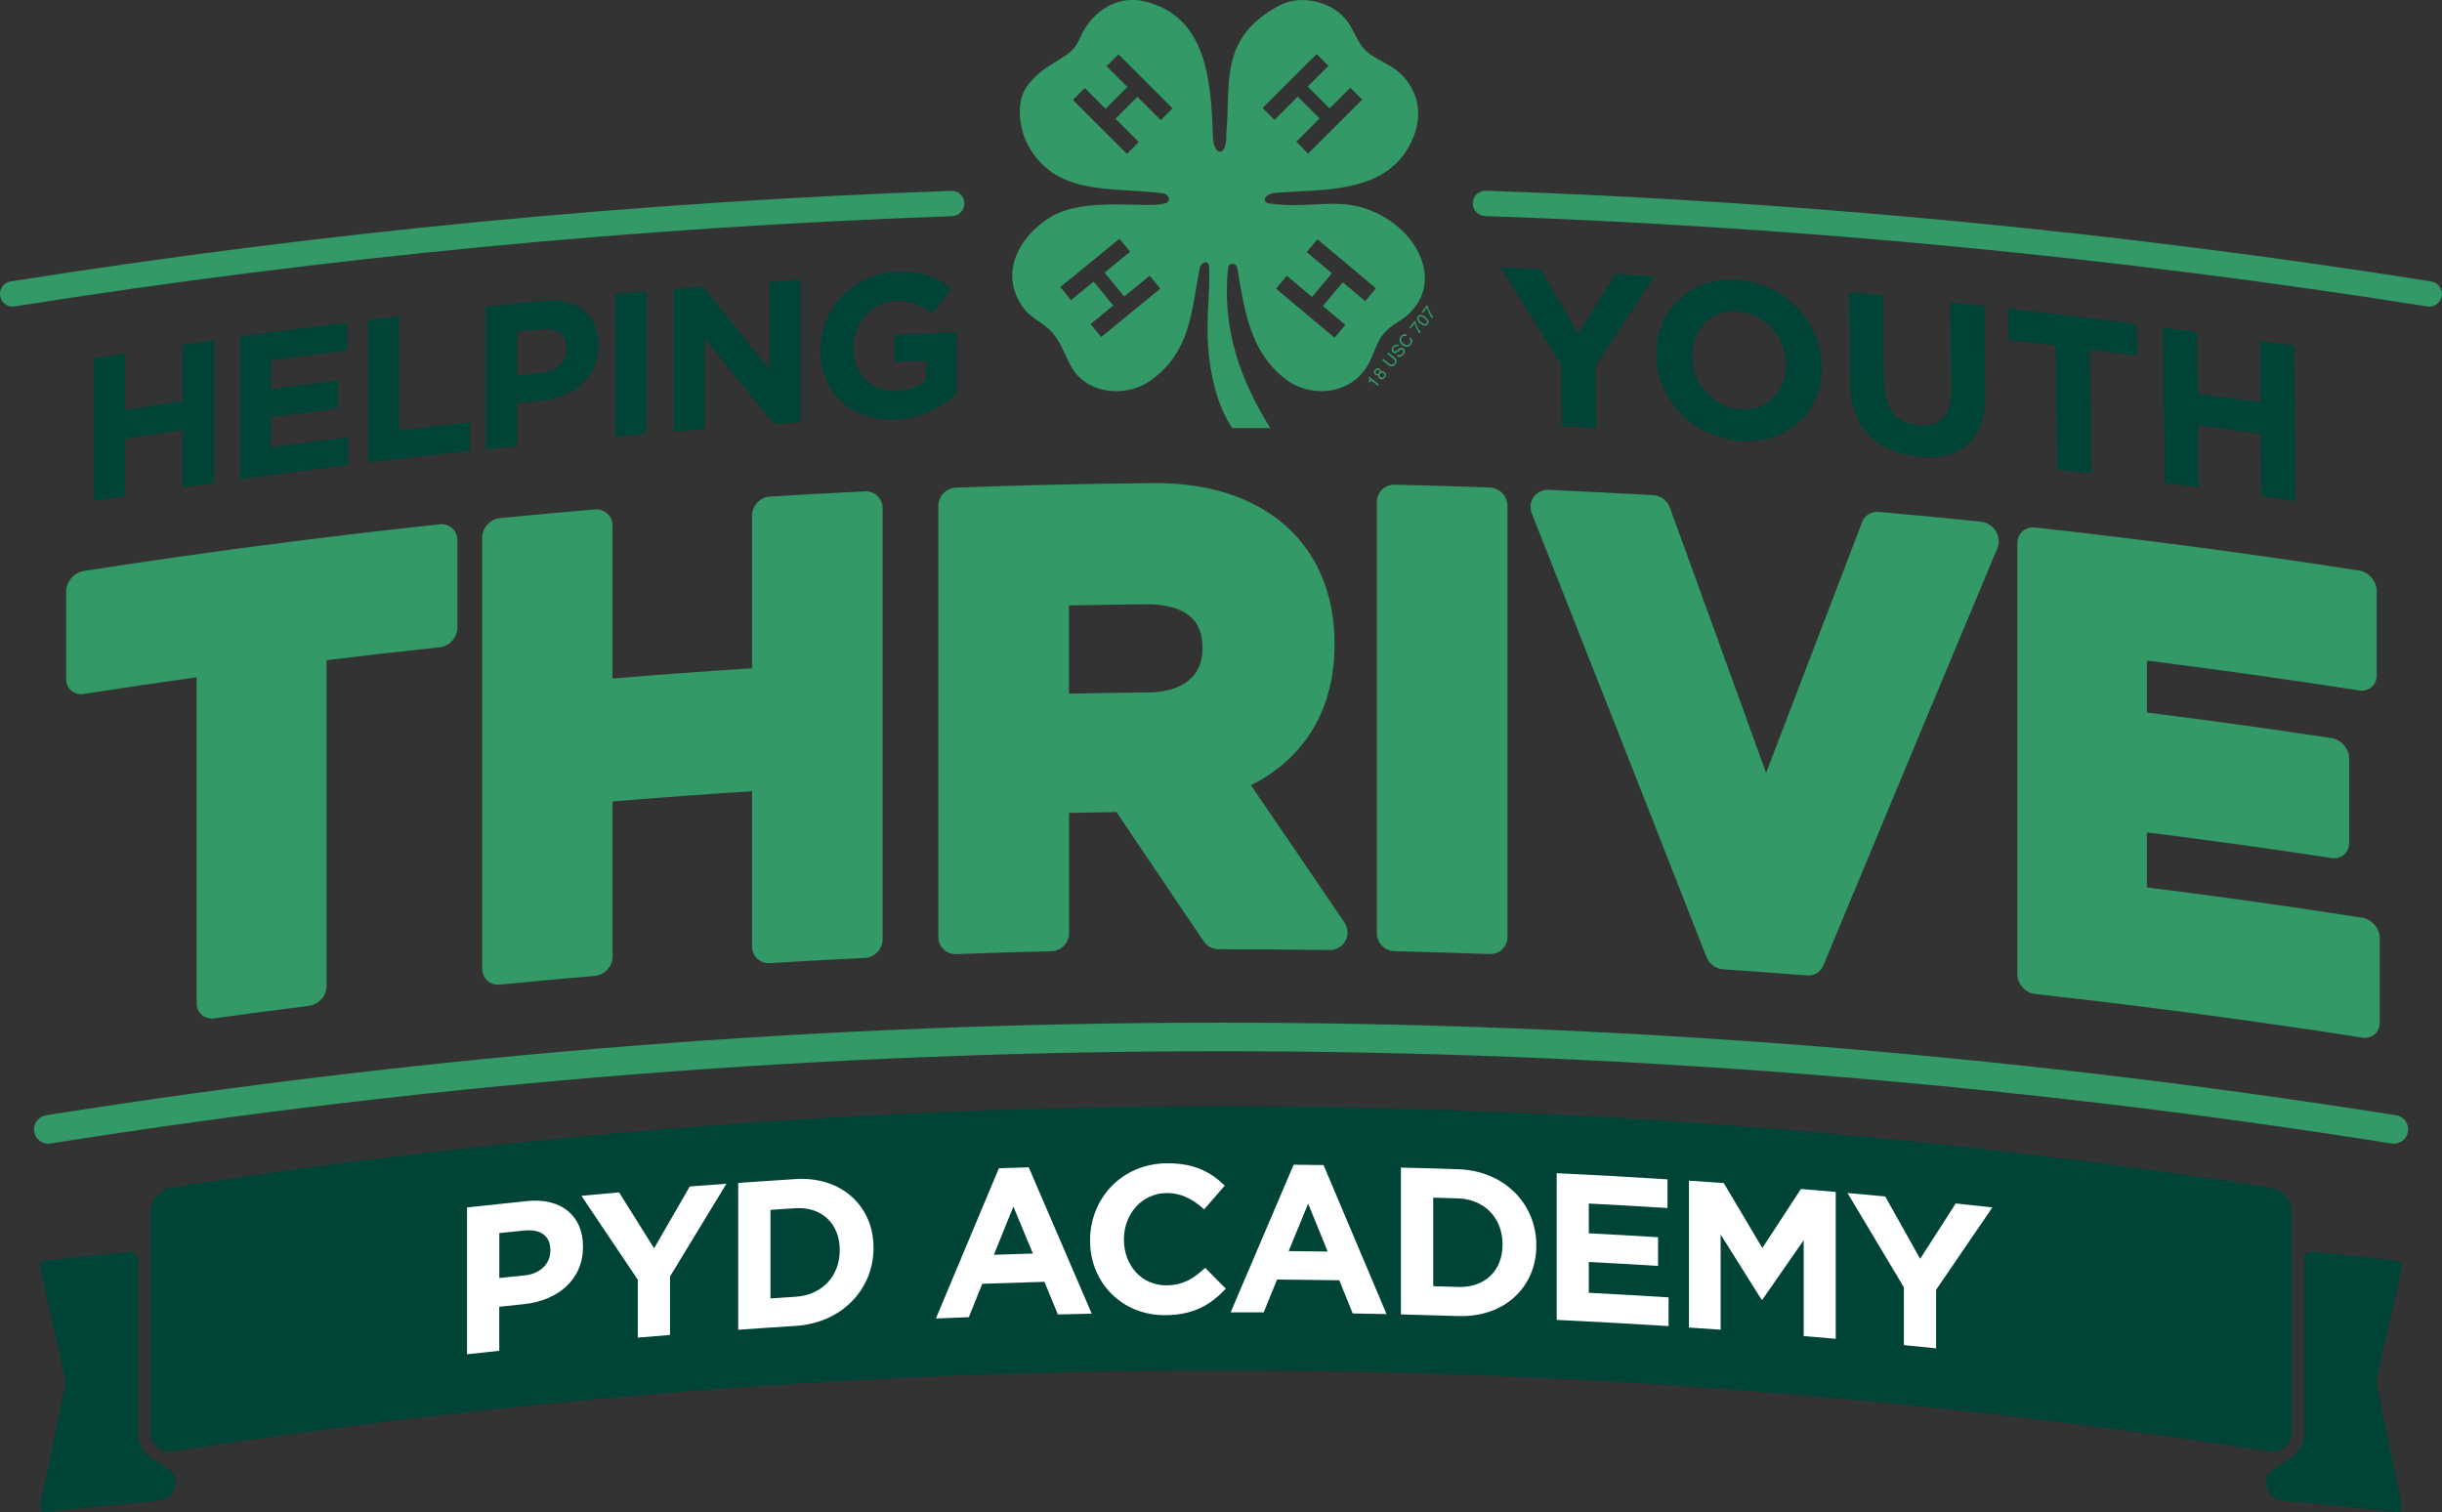 <?xml version="1.0" encoding="UTF-8"?>
<svg id="Layer_2" data-name="Layer 2" xmlns="http://www.w3.org/2000/svg" xmlns:xlink="http://www.w3.org/1999/xlink" viewBox="0 0 437.92 271.18">
  <rect x="0" y="0" width="437.92" height="271.18" fill="#333333" stroke="none"/>
  <defs>
    <style>
      .cls-1, .cls-2, .cls-3 {
        fill: none;
      }

      .cls-2 {
        clip-path: url(#clippath-1);
      }

      .cls-4 {
        fill: #004438;
      }

      .cls-5 {
        fill: #fff;
      }

      .cls-6 {
        fill: #396;
      }

      .cls-3 {
        clip-path: url(#clippath);
      }
    </style>
    <clipPath id="clippath">
      <rect class="cls-1" width="437.92" height="271.18"/>
    </clipPath>
    <clipPath id="clippath-1">
      <rect class="cls-1" width="437.92" height="271.18"/>
    </clipPath>
  </defs>
  <g id="Type">
    <g id="PYD_Academy_Primary" data-name="PYD Academy Primary">
      <g class="cls-3">
        <g class="cls-2">
          <path class="cls-6" d="m435.65,54.99c-.12,0-.24,0-.36-.03-55.73-8.83-112.58-14.28-168.98-16.21-1.26-.04-2.24-1.1-2.2-2.35.04-1.26,1.11-2.24,2.35-2.2,56.58,1.94,113.62,7.41,169.53,16.27,1.24.2,2.09,1.36,1.89,2.6-.18,1.12-1.14,1.92-2.24,1.92"/>
          <path class="cls-6" d="m2.27,54.99c-1.1,0-2.07-.8-2.24-1.92-.2-1.24.65-2.41,1.89-2.6,55.63-8.81,112.38-14.27,168.67-16.24,1.27-.03,2.31.94,2.35,2.19.04,1.25-.94,2.31-2.19,2.35-56.11,1.96-112.67,7.4-168.12,16.18-.12.02-.24.03-.36.03"/>
          <path class="cls-6" d="m244.83,54.01l-4.03-3.38-3.57,4.25,4.03,3.38-1.93,2.31-10.5-8.8,1.93-2.31,4.53,3.79,3.56-4.24-4.52-3.8,1.92-2.3,10.49,8.79-1.93,2.31Zm-8.73-44.33l2.13,2.14-3.73,3.71,3.93,3.92,3.71-3.72,2.13,2.14-9.69,9.68-2.12-2.13,4.18-4.17-3.92-3.92-4.16,4.17-2.15-2.13,9.7-9.68Zm-27.96,11.86l-4.17-4.17-3.93,3.92,4.17,4.18-2.12,2.13-9.69-9.68,2.14-2.13,3.71,3.72,3.92-3.92-3.72-3.72,2.13-2.13,9.69,9.69-2.13,2.12Zm-10.66,38.91l-1.91-2.33,4.07-3.33-3.52-4.29-4.06,3.33-1.91-2.34,10.6-8.67,1.91,2.33-4.58,3.74,3.52,4.29,4.57-3.74,1.91,2.32-10.6,8.68Zm55.3-4.3c5.46-5.35,2.09-13.22-4.26-17.04-7.53-4.52-12.56-1.42-20.96-2.63-1.11-.16-1.1-1.41.76-1.85,7.86-.76,18.89.33,23.92-7.65,2.2-3.49,3.17-7.98.33-12.12-2.19-3.19-5.17-3.66-7.43-5.57-1.18-1-1.94-2.76-2.95-4.59-2.35-4.24-8.59-5.95-12.78-3.71-11.03,5.9-8.62,14.2-9.5,22.82.22,4.48-2.28,4.38-2.4.66-.33-10.27-1.2-21.63-12.34-24.25-4.11-.97-8.13,1.03-10.48,4.7-1.13,1.75-1.32,3.11-2.62,4.26-2.25,1.98-5.24,2.73-7.86,6.23-2.35,3.14-1.09,8.3,0,10.37,4.9,9.32,14.53,7.75,24.14,8.85,1.67.19,1.53,1.84.44,1.85-2.73.98-14.09-1.31-20.31,2.4-5.95,3.55-9.39,10.48-4.91,16.38,1.46,1.93,3.45,2.54,5.02,4.26,1.61,1.75,2.29,3.99,3.51,6.22,2.62,4.82,9.7,5.87,14.51,2.3,6.89-5.14,7-12.03,8.52-19.88.26-1.35,1.75-1.53,1.68-.25.33,4.93-.98,10.55.33,18.31,1.21,7.18,3.75,10.38,3.89,10.55h6.77c-3.71-6.01-8.96-15.84-7.56-28.75.11-.92,1.46-1.03,1.66.14,1.28,7.47,2.19,14.71,8.41,19.66,4.75,3.76,11.88,2.94,14.96-2.29,1.12-1.91,1.48-4.02,2.84-5.68,1.36-1.66,3.14-2.19,4.7-3.71"/>
          <path class="cls-6" d="m245.43,67.77c.23.29.16.43-.04.72l.17.13.32-.4,1.22.96.18-.23-1.72-1.36-.13.17Z"/>
          <path class="cls-6" d="m248.15,67.54c-.24.3-.5.2-.63.1-.16-.12-.23-.36-.04-.6.15-.2.38-.28.62-.09.27.21.18.45.05.6m-.86-.65c-.12.16-.34.22-.5.09-.11-.09-.23-.27-.04-.5.2-.25.4-.2.51-.12.16.12.18.34.03.53m.96-.2c-.13-.1-.36-.2-.64-.05.02-.11.06-.31-.19-.51-.2-.16-.56-.2-.86.18-.32.41-.12.75.06.89.16.13.35.14.52.03-.07.24-.02.45.19.62.08.07.27.21.55.15.22-.05.38-.21.46-.31.32-.4.19-.79-.08-1.01"/>
          <path class="cls-6" d="m250.11,64.12l-1.14-.9-.19.24,1.11.88c.38.3.29.62.12.84-.17.21-.46.36-.84.06l-1.1-.87-.19.24,1.17.92c.33.26.79.3,1.16-.18.38-.48.25-.94-.1-1.23"/>
          <path class="cls-6" d="m250.89,62.52l-.51.41c-.1.08-.24.15-.39.03-.27-.21-.11-.49,0-.64.15-.2.42-.35.7-.15l.18-.22c-.2-.14-.62-.37-1.1.24-.33.43-.21.82.07,1.03.31.24.59.05.71-.05l.37-.29c.29-.23.42-.28.6-.13.25.2.07.52-.07.69-.18.22-.48.41-.79.16l-.18.22c.16.13.33.22.59.17.13-.02.33-.07.59-.39.24-.3.43-.78.01-1.11-.28-.22-.55-.16-.78.03"/>
          <path class="cls-6" d="m252.75,60.73c.34.4.21.73.09.88-.34.43-.78.33-1.19,0-.46-.37-.5-.81-.25-1.13.14-.17.39-.38.75-.2l.18-.23c-.32-.2-.79-.18-1.14.27-.4.51-.27,1.11.27,1.54.67.53,1.24.34,1.56-.06.1-.13.5-.69-.09-1.31l-.18.23Z"/>
          <path class="cls-6" d="m253.68,57.56l-.94,1.19.21.16.75-.95c.12.63.49,1.43.92,1.86l.18-.24c-.67-.73-.89-1.57-.94-1.88l-.19-.15Z"/>
          <path class="cls-6" d="m255.85,57.98c-.2.25-.54.16-.97-.18-.43-.34-.6-.66-.41-.9.2-.25.54-.16.98.18.43.34.6.66.4.9m-.23-1.13c-.36-.28-.96-.6-1.34-.11-.39.49.06,1,.42,1.29.35.28.96.6,1.35.11.39-.49-.06-1-.42-1.29"/>
          <path class="cls-6" d="m256.07,54.92l-.19-.15-.94,1.19.21.16.75-.95c.13.63.5,1.43.92,1.86l.19-.24c-.67-.73-.89-1.57-.94-1.88"/>
          <path class="cls-6" d="m38.43,182.63c-1.75.24-3.17-.99-3.17-2.75v-58.42c-6.75.95-13.49,1.94-20.23,2.99-1.75.27-3.17-.93-3.17-2.69v-15.68c0-1.76,1.42-3.41,3.17-3.68,21.22-3.31,42.5-6.1,63.82-8.37,1.76-.19,3.18,1.09,3.18,2.85v15.68c0,1.76-1.42,3.33-3.18,3.52-6.77.72-13.53,1.49-20.29,2.32v58.42c0,1.76-1.42,3.36-3.18,3.58-5.65.7-11.3,1.44-16.95,2.22"/>
          <path class="cls-6" d="m138.05,172.73c-1.76.11-3.19-1.23-3.19-2.99v-27.84c-8.34.53-16.68,1.14-25.01,1.83v27.84c0,1.76-1.43,3.3-3.19,3.45-5.67.48-11.34,1-17,1.56-1.76.17-3.18-1.11-3.19-2.87v-77.29c0-1.76,1.43-3.33,3.19-3.5,5.66-.56,11.33-1.08,17-1.56,1.76-.15,3.19,1.16,3.19,2.92v27.4c8.33-.69,16.67-1.3,25.01-1.83v-27.4c0-1.76,1.43-3.28,3.19-3.39,5.68-.35,11.36-.66,17.04-.94,1.76-.09,3.19,1.28,3.19,3.04v77.29c0,1.76-1.43,3.25-3.19,3.34-5.68.28-11.36.59-17.04.94"/>
          <path class="cls-6" d="m218.53,170.24c-1.07,0-2.06-.53-2.66-1.41-5.22-7.76-10.44-15.49-15.66-23.19-2.83.04-5.67.09-8.5.15v21.55c0,1.76-1.43,3.22-3.2,3.26-5.68.13-11.37.3-17.05.51-1.76.06-3.19-1.31-3.19-3.07v-77.29c0-1.76,1.43-3.24,3.19-3.31,11.81-.43,23.62-.69,35.43-.8,10.5-.1,19.1,2.98,24.85,8.77,4.96,4.99,7.58,11.93,7.58,20.01v.22c0,11.53-5.29,20.29-14.99,25.19,5.59,8.16,11.17,16.37,16.76,24.6.67.99.74,2.25.19,3.29-.55,1.04-1.64,1.67-2.83,1.66-6.64-.1-13.29-.14-19.94-.14m-12.74-46.05c6.27-.06,9.87-2.88,9.87-7.81v-.22c0-2.59-.78-4.48-2.39-5.76-1.71-1.36-4.41-2.06-7.81-2.03-4.58.05-9.17.12-13.75.21v15.82c4.69-.1,9.39-.17,14.08-.22"/>
          <path class="cls-6" d="m250.1,170.59c-1.76-.04-3.2-1.5-3.2-3.26v-77.29c0-1.76,1.43-3.16,3.2-3.12,5.68.13,11.37.3,17.05.51,1.76.06,3.19,1.55,3.19,3.31v77.29c0,1.76-1.43,3.13-3.19,3.07-5.68-.21-11.37-.37-17.05-.51"/>
          <path class="cls-6" d="m308.97,173.82c-1.3-.09-2.48-.96-2.96-2.2-10.43-26.63-20.87-53.14-31.31-79.52-.4-1-.28-2.11.32-2.96.59-.85,1.59-1.33,2.65-1.29,6.27.28,12.54.6,18.81.96,1.34.08,2.53.98,2.99,2.26,5.75,15.81,11.5,31.66,17.24,47.54,5.75-15.04,11.49-30.04,17.23-45,.46-1.21,1.65-1.93,2.99-1.81,6.11.54,12.22,1.13,18.32,1.76,1.06.11,2.04.74,2.64,1.68.59.94.71,2.06.32,3.01-10.4,24.85-20.82,49.83-31.24,74.92-.48,1.17-1.66,1.86-2.96,1.76-5.01-.4-10.02-.76-15.03-1.1"/>
          <path class="cls-6" d="m364.95,178.26c-1.76-.19-3.18-1.77-3.18-3.53v-77.29c0-1.76,1.42-3.03,3.18-2.84,19.4,2.14,38.77,4.72,58.09,7.72,1.75.27,3.17,1.92,3.17,3.68v15.13c0,1.76-1.42,2.96-3.17,2.69-12.66-1.97-25.35-3.75-38.05-5.35v9.31c11.05,1.39,22.09,2.92,33.11,4.59,1.75.26,3.17,1.91,3.17,3.67v15.13c0,1.76-1.42,2.97-3.17,2.7-11.02-1.67-22.06-3.2-33.11-4.59v9.86c12.89,1.62,25.76,3.44,38.6,5.44,1.75.27,3.17,1.92,3.17,3.68v15.13c0,1.76-1.42,2.96-3.17,2.69-19.5-3.04-39.05-5.64-58.64-7.81"/>
          <path class="cls-4" d="m16.88,64.25c1.86-.3,3.73-.59,5.59-.87v10.12c3.44-.53,6.88-1.05,10.32-1.55v-10.12c1.87-.27,3.73-.54,5.6-.81v25.57c-1.87.26-3.73.53-5.6.81v-10.27c-3.44.5-6.88,1.02-10.32,1.55v10.27c-1.86.29-3.73.58-5.59.87v-25.57Z"/>
          <path class="cls-4" d="m43.04,60.37c6.4-.89,12.81-1.73,19.22-2.53v5c-4.55.57-9.11,1.15-13.66,1.77v5.19c4-.54,8.01-1.06,12.02-1.56v5.01c-4.01.5-8.01,1.02-12.02,1.56v5.37c4.61-.62,9.22-1.22,13.84-1.79v5.01c-6.47.8-12.94,1.65-19.41,2.55v-25.57Z"/>
          <path class="cls-4" d="m65.98,57.38c1.87-.23,3.74-.45,5.61-.67v20.46c4.24-.5,8.48-.98,12.73-1.43v5.12c-6.12.66-12.23,1.36-18.34,2.1v-25.57Z"/>
          <path class="cls-4" d="m87.1,54.98c3.48-.37,6.96-.72,10.44-1.06,6.1-.6,9.79,2.69,9.79,7.92v.07c0,5.92-4.6,9.4-10.34,9.97-1.42.14-2.85.28-4.27.43v7.67c-1.87.19-3.75.39-5.62.58v-25.57Zm10.07,11.87c2.81-.28,4.45-2.11,4.45-4.3v-.07c0-2.52-1.75-3.71-4.56-3.43-1.45.14-2.9.29-4.34.43v7.82c1.48-.15,2.97-.3,4.45-.45"/>
          <path class="cls-4" d="m110.28,52.73c1.88-.17,3.75-.33,5.63-.49v25.57c-1.88.16-3.75.32-5.63.49v-25.57Z"/>
          <path class="cls-4" d="m120.84,51.83c1.73-.14,3.46-.28,5.19-.41,4,4.94,8,9.9,12,14.87v-15.75c1.85-.13,3.71-.25,5.56-.37v25.57c-1.6.1-3.2.21-4.79.32-4.13-5.14-8.27-10.26-12.4-15.36v16.26c-1.85.14-3.7.29-5.56.44,0-8.52,0-17.05,0-25.57"/>
          <path class="cls-4" d="m147.14,62.82v-.07c0-7.27,5.67-13.58,13.43-13.99,4.61-.24,7.39.88,10.07,3.02-1.18,1.48-2.37,2.96-3.55,4.44-1.98-1.55-3.73-2.42-6.7-2.26-4.1.21-7.36,4.02-7.36,8.37v.07c0,4.68,3.22,7.92,7.76,7.69,2.05-.11,3.88-.71,5.31-1.8v-3.65c-1.89.09-3.78.18-5.68.28v-4.86c3.71-.19,7.42-.37,11.13-.53v11.11c-2.63,2.34-6.26,4.34-10.95,4.58-7.98.42-13.47-4.83-13.47-12.39"/>
          <path class="cls-4" d="m279.97,65.38c-3.64-5.84-7.28-11.67-10.92-17.48,2.4.12,4.79.25,7.19.38,2.26,3.86,4.52,7.72,6.79,11.59,2.22-3.6,4.45-7.19,6.67-10.77,2.33.15,4.66.31,6.98.47-3.52,5.34-7.04,10.7-10.56,16.07.04,3.71.08,7.41.12,11.12-2.05-.13-4.1-.25-6.15-.37-.04-3.67-.08-7.33-.12-11"/>
          <path class="cls-4" d="m297.02,63.6s0-.05,0-.08c-.08-7.93,6.11-14,14.73-13.31,8.62.69,14.86,7.67,14.94,15.6,0,.03,0,.05,0,.08.08,7.93-6.11,13.85-14.72,13.17-8.62-.69-14.87-7.52-14.95-15.45m23.26,1.8s0-.05,0-.08c-.05-4.78-3.6-9.07-8.55-9.47-4.95-.39-8.34,3.26-8.29,8.04,0,.03,0,.05,0,.08.05,4.78,3.6,9.02,8.55,9.42,4.94.4,8.33-3.21,8.28-7.99"/>
          <path class="cls-4" d="m331.73,68.34c-.06-5.31-.11-10.63-.17-15.94,2.05.19,4.09.39,6.14.58.06,5.26.11,10.52.17,15.78.05,4.54,2.34,7.11,6.09,7.49,3.74.38,5.99-1.65,5.94-6.07-.06-5.33-.11-10.65-.17-15.98,2.04.22,4.09.44,6.13.66.05,5.25.11,10.49.16,15.74.09,8.45-4.61,12.06-12.09,11.3-7.49-.76-12.12-5.36-12.2-13.57"/>
          <path class="cls-4" d="m368.66,61.97c-2.82-.33-5.65-.66-8.47-.98-.02-1.89-.04-3.77-.06-5.66,7.69.87,15.38,1.79,23.07,2.78.02,1.89.04,3.77.06,5.66-2.82-.36-5.64-.72-8.47-1.06.08,7.41.16,14.82.23,22.24-2.04-.25-4.08-.5-6.13-.74-.08-7.41-.16-14.82-.23-22.24"/>
          <path class="cls-4" d="m387.88,58.72c2.04.27,4.08.54,6.12.82.04,3.68.08,7.36.12,11.04,3.76.51,7.52,1.03,11.28,1.57-.04-3.68-.08-7.36-.12-11.04,2.04.29,4.07.59,6.11.89.1,9.3.19,18.6.29,27.89-2.04-.3-4.07-.6-6.11-.89-.04-3.73-.08-7.46-.12-11.2-3.76-.54-7.52-1.06-11.28-1.57.04,3.73.08,7.46.12,11.2-2.04-.28-4.08-.55-6.12-.82-.1-9.3-.19-18.6-.29-27.89"/>
          <path class="cls-6" d="m429.28,205.1c-.13,0-.27-.01-.4-.03-139.29-22.06-280.54-22.06-419.82,0-1.4.22-2.71-.73-2.93-2.13-.22-1.4.73-2.71,2.13-2.93,139.82-22.14,281.61-22.14,421.43,0,1.4.22,2.35,1.53,2.13,2.93-.2,1.26-1.29,2.16-2.53,2.16"/>
          <path class="cls-4" d="m26.38,260.89c-1.07-1.07-1.65-2.53-1.65-4.11v-31.12c0-.69-.6-1.24-1.29-1.17-5.09.48-10.19,1-15.27,1.58-.06,0-.11.02-.17.03-.58.15-.9.79-.77,1.37l4.51,20.14c.04.16.04.33,0,.5l-4.6,22.26c0,.51.46.88,1.02.81,6.78-.77,13.57-1.45,20.37-2.05,2.2-.19,3.59-2.45,2.76-4.5-.46-1.14-3.85-2.67-4.92-3.74"/>
          <path class="cls-4" d="m411.54,260.89c1.07-1.07,1.65-2.53,1.65-4.11v-31.12c0-.69.6-1.24,1.29-1.17,5.09.48,10.19,1,15.27,1.58.06,0,.11.02.17.03.58.15.9.79.77,1.37l-4.51,20.14c-.04.16-.04.33,0,.5l4.6,22.26c0,.51-.46.88-1.02.81-6.78-.77-13.57-1.45-20.37-2.05-2.2-.19-3.59-2.45-2.76-4.5.46-1.14,3.85-2.67,4.92-3.74"/>
          <path class="cls-4" d="m407.11,212.96c-62.05-9.66-125.36-14.56-188.15-14.56s-126.1,4.9-188.15,14.56c-2.17.34-3.87,2.32-3.87,4.5v39.32c0,.99.36,1.89,1.01,2.55.65.65,1.53,1.01,2.5,1.01h0c.2,0,.41-.02.62-.05,61.97-9.65,125.18-14.54,187.9-14.54s125.93,4.89,187.9,14.54c.21.03.41.05.62.05,2,0,3.51-1.53,3.51-3.56v-39.32c0-2.19-1.7-4.17-3.87-4.5"/>
          <path class="cls-5" d="m83.76,216.54c3.58-.39,7.15-.77,10.73-1.14,6.27-.64,10.06,2.74,10.06,8.12v.07c0,6.1-4.73,9.69-10.63,10.3-1.46.15-2.93.3-4.39.46v7.9c-1.93.2-3.85.41-5.78.62v-26.34Zm10.36,12.18c2.89-.29,4.58-2.19,4.58-4.45v-.07c0-2.6-1.8-3.81-4.69-3.52-1.49.15-2.98.31-4.47.46v8.05c1.53-.16,3.05-.32,4.58-.47"/>
          <path class="cls-5" d="m114.37,229.5c-3.37-5.03-6.74-10.05-10.11-15.05,2.25-.21,4.51-.42,6.76-.61,2.09,3.34,4.18,6.68,6.28,10.03,2.13-3.7,4.26-7.4,6.39-11.09,2.19-.17,4.39-.34,6.58-.49-3.37,5.53-6.74,11.06-10.11,16.62v10.5c-1.93.16-3.86.32-5.79.48v-10.38Z"/>
          <path class="cls-5" d="m132.38,212.14c3.42-.24,6.85-.47,10.27-.69,8.28-.52,14,4.89,14,12.3v.07c0,7.42-5.72,13.45-14,13.97-3.42.21-6.85.44-10.27.69v-26.34Zm5.79,4.83v15.88c1.49-.1,2.98-.2,4.48-.29,4.74-.3,7.94-3.67,7.94-8.34v-.07c0-4.66-3.2-7.76-7.94-7.47-1.49.09-2.98.19-4.48.29"/>
          <path class="cls-5" d="m179.13,209.51c1.78-.06,3.57-.12,5.35-.17,3.77,8.73,7.53,17.48,11.3,26.25-2.02.04-4.04.09-6.07.14-.8-1.95-1.61-3.9-2.41-5.85-3.72.1-7.43.22-11.15.35-.8,2-1.61,4-2.41,5.99-1.97.07-3.94.15-5.91.24,3.77-9,7.53-17.99,11.3-26.95m6.1,15.31c-1.17-2.81-2.34-5.63-3.5-8.44-1.17,2.88-2.34,5.77-3.5,8.65,2.34-.08,4.67-.15,7.01-.22"/>
          <path class="cls-5" d="m195.48,222.51v-.07c0-7.48,5.65-13.75,13.75-13.82,4.97-.04,7.95,1.61,10.4,4.01-1.23,1.42-2.46,2.84-3.69,4.26-2.03-1.84-4.11-2.95-6.74-2.93-4.45.04-7.65,3.78-7.65,8.3v.07c0,4.52,3.13,8.23,7.65,8.18,3.02-.03,4.86-1.24,6.93-3.13,1.23,1.24,2.46,2.48,3.69,3.72-2.71,2.9-5.73,4.71-10.81,4.76-7.76.07-13.53-5.78-13.53-13.35"/>
          <path class="cls-5" d="m232,208.88c1.78.02,3.57.04,5.35.06,3.77,8.89,7.54,17.8,11.3,26.73-2.02-.05-4.04-.09-6.07-.12-.8-1.98-1.61-3.97-2.41-5.95-3.72-.06-7.44-.1-11.15-.13-.8,1.96-1.61,3.93-2.41,5.89-1.97,0-3.94-.01-5.92-.01,3.77-8.84,7.54-17.67,11.3-26.47m6.1,15.57c-1.17-2.86-2.34-5.73-3.5-8.59-1.17,2.83-2.34,5.67-3.5,8.51,2.34.02,4.67.05,7.01.08"/>
          <path class="cls-5" d="m251.22,209.39c3.43.08,6.86.18,10.28.3,8.29.27,14.01,6.23,14.01,13.63v.07c0,7.42-5.72,12.9-14.01,12.63-3.43-.11-6.86-.21-10.28-.3v-26.34Zm5.8,5.39v15.88c1.49.04,2.99.09,4.48.14,4.75.16,7.95-2.91,7.95-7.58v-.07c0-4.66-3.2-8.07-7.95-8.23-1.49-.05-2.99-.1-4.48-.14"/>
          <path class="cls-5" d="m279.16,210.4c6.63.31,13.25.68,19.87,1.1v5.15c-4.7-.3-9.41-.57-14.11-.81v5.34c4.14.21,8.28.45,12.42.7v5.15c-4.14-.26-8.28-.49-12.42-.71v5.53c4.77.25,9.54.52,14.3.82v5.15c-6.69-.42-13.37-.79-20.06-1.11v-26.34"/>
          <path class="cls-5" d="m302.88,211.74c2.08.14,4.16.28,6.24.43,2.31,3.88,4.61,7.76,6.92,11.65,2.31-3.54,4.61-7.06,6.92-10.59,2.08.17,4.16.35,6.24.53v26.34c-1.92-.17-3.83-.33-5.75-.49v-17.19c-2.47,3.55-4.94,7.1-7.41,10.66-.05,0-.1,0-.15-.01-2.44-3.9-4.89-7.79-7.33-11.68v17.08c-1.89-.13-3.79-.26-5.68-.39v-26.34Z"/>
          <path class="cls-5" d="m341.41,230.85c-3.37-5.65-6.73-11.28-10.1-16.9,2.25.2,4.51.41,6.76.62,2.09,3.72,4.18,7.45,6.27,11.18,2.13-3.31,4.25-6.62,6.38-9.92,2.19.23,4.38.47,6.57.71-3.36,4.91-6.73,9.83-10.09,14.77v10.5c-1.93-.2-3.85-.39-5.78-.58v-10.38Z"/>
        </g>
      </g>
    </g>
  </g>
</svg>
